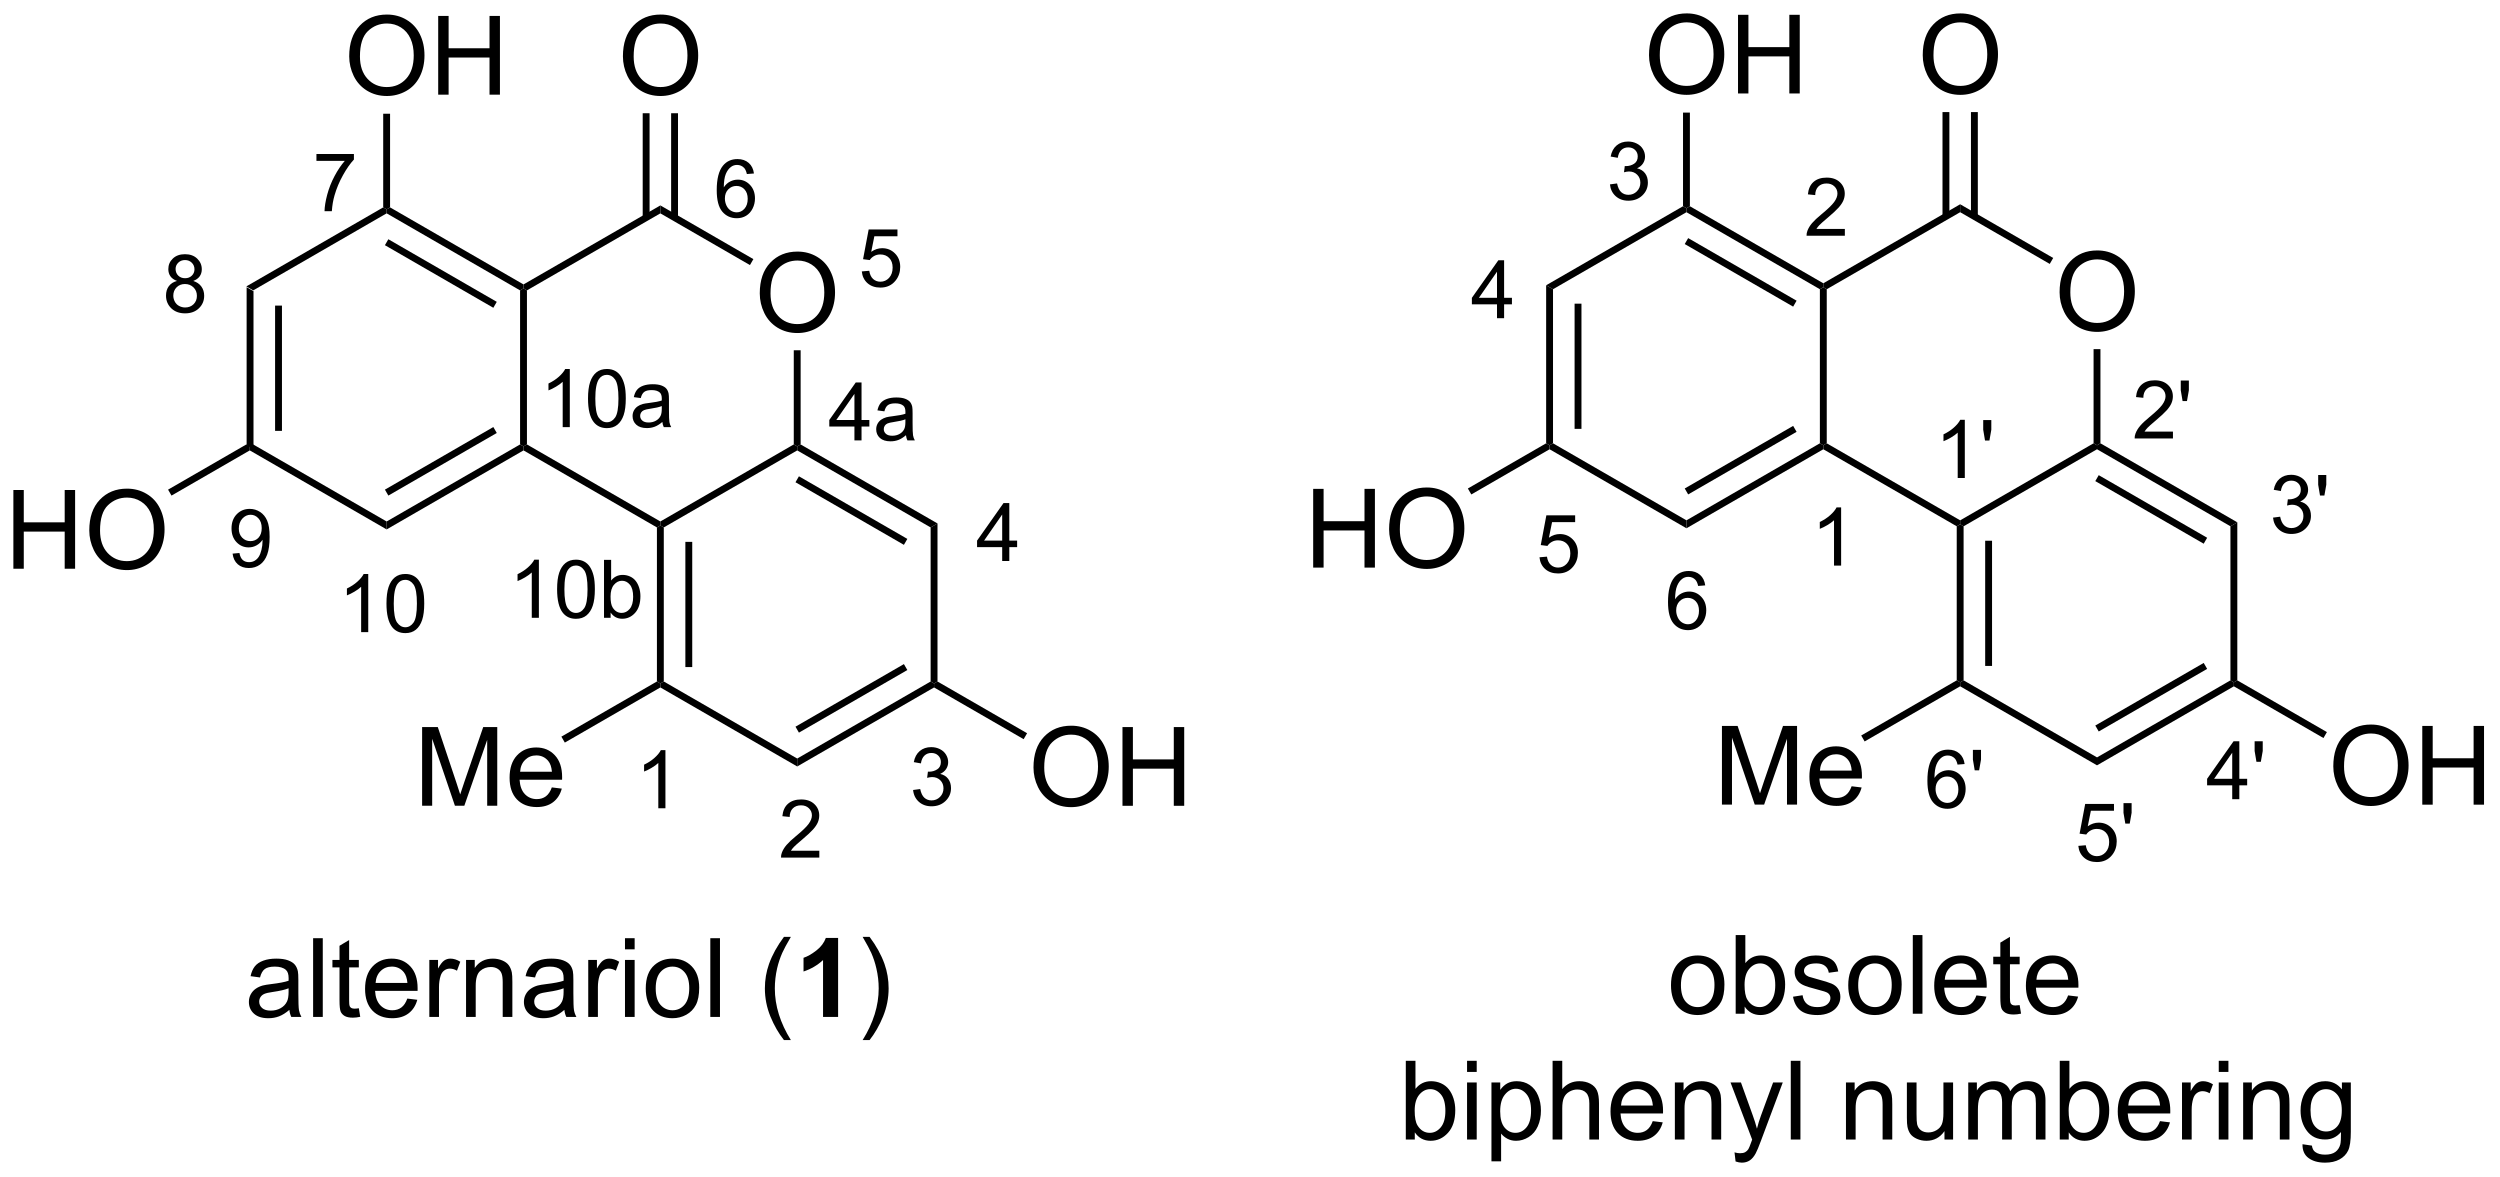 <?xml version="1.0" encoding="UTF-8"?>
<!DOCTYPE svg PUBLIC '-//W3C//DTD SVG 1.0//EN'
          'http://www.w3.org/TR/2001/REC-SVG-20010904/DTD/svg10.dtd'>
<svg stroke-dasharray="none" shape-rendering="auto" xmlns="http://www.w3.org/2000/svg" font-family="'Dialog'" text-rendering="auto" width="499" fill-opacity="1" color-interpolation="auto" color-rendering="auto" preserveAspectRatio="xMidYMid meet" font-size="12px" viewBox="0 0 499 235" fill="black" xmlns:xlink="http://www.w3.org/1999/xlink" stroke="black" image-rendering="auto" stroke-miterlimit="10" stroke-linecap="square" stroke-linejoin="miter" font-style="normal" stroke-width="1" height="235" stroke-dashoffset="0" font-weight="normal" stroke-opacity="1"
><!--Generated by the Batik Graphics2D SVG Generator--><defs id="genericDefs"
  /><g
  ><defs id="defs1"
    ><clipPath clipPathUnits="userSpaceOnUse" id="clipPath1"
      ><path d="M2.337 1.611 L189.261 1.611 L189.261 89.63 L2.337 89.63 L2.337 1.611 Z"
      /></clipPath
      ><clipPath clipPathUnits="userSpaceOnUse" id="clipPath2"
      ><path d="M32.678 130.921 L32.678 216.493 L214.405 216.493 L214.405 130.921 Z"
      /></clipPath
    ></defs
    ><g transform="scale(2.667,2.667) translate(-2.337,-1.611) matrix(1.029,0,0,1.029,-31.276,-133.054)"
    ><path d="M50.603 151.759 L51.103 152.048 L51.103 163.259 L50.853 163.403 L50.603 163.259 ZM52.673 153.098 L52.673 162.208 L53.173 162.208 L53.173 153.098 Z" stroke="none" clip-path="url(#clipPath2)"
    /></g
    ><g transform="matrix(2.743,0,0,2.743,-89.635,-359.108)"
    ><path d="M50.853 163.692 L50.853 163.403 L51.103 163.259 L60.812 168.865 L60.812 169.442 Z" stroke="none" clip-path="url(#clipPath2)"
    /></g
    ><g transform="matrix(2.743,0,0,2.743,-89.635,-359.108)"
    ><path d="M60.812 169.442 L60.812 168.865 L70.522 163.259 L70.772 163.403 L70.772 163.692 ZM60.937 166.98 L68.826 162.425 L68.576 161.992 L60.687 166.547 Z" stroke="none" clip-path="url(#clipPath2)"
    /></g
    ><g transform="matrix(2.743,0,0,2.743,-89.635,-359.108)"
    ><path d="M71.022 163.259 L70.772 163.403 L70.522 163.259 L70.522 152.048 L70.772 151.903 L71.022 152.048 Z" stroke="none" clip-path="url(#clipPath2)"
    /></g
    ><g transform="matrix(2.743,0,0,2.743,-89.635,-359.108)"
    ><path d="M70.772 151.615 L70.772 151.903 L70.522 152.048 L60.812 146.442 L60.812 146.153 L61.062 146.009 ZM68.826 152.882 L60.937 148.327 L60.687 148.76 L68.576 153.315 Z" stroke="none" clip-path="url(#clipPath2)"
    /></g
    ><g transform="matrix(2.743,0,0,2.743,-89.635,-359.108)"
    ><path d="M60.562 146.009 L60.812 146.153 L60.812 146.442 L51.103 152.048 L50.603 151.759 Z" stroke="none" clip-path="url(#clipPath2)"
    /></g
    ><g transform="matrix(2.743,0,0,2.743,-89.635,-359.108)"
    ><path d="M71.022 152.048 L70.772 151.903 L70.772 151.615 L80.73 145.865 L80.73 146.443 Z" stroke="none" clip-path="url(#clipPath2)"
    /></g
    ><g transform="matrix(2.743,0,0,2.743,-89.635,-359.108)"
    ><path d="M87.964 152.264 Q87.964 150.837 88.73 150.032 Q89.496 149.225 90.707 149.225 Q91.498 149.225 92.134 149.605 Q92.772 149.983 93.105 150.66 Q93.441 151.337 93.441 152.196 Q93.441 153.069 93.089 153.756 Q92.738 154.444 92.092 154.798 Q91.449 155.152 90.701 155.152 Q89.894 155.152 89.256 154.762 Q88.621 154.368 88.293 153.694 Q87.964 153.017 87.964 152.264 ZM88.746 152.275 Q88.746 153.311 89.3 153.907 Q89.858 154.501 90.699 154.501 Q91.553 154.501 92.105 153.9 Q92.66 153.298 92.66 152.194 Q92.66 151.493 92.423 150.973 Q92.186 150.452 91.73 150.165 Q91.277 149.876 90.709 149.876 Q89.904 149.876 89.324 150.431 Q88.746 150.983 88.746 152.275 Z" stroke="none" clip-path="url(#clipPath2)"
    /></g
    ><g transform="matrix(2.743,0,0,2.743,-89.635,-359.108)"
    ><path d="M80.73 146.443 L80.73 145.865 L87.499 149.774 L87.249 150.207 Z" stroke="none" clip-path="url(#clipPath2)"
    /></g
    ><g transform="matrix(2.743,0,0,2.743,-89.635,-359.108)"
    ><path d="M78.006 135.016 Q78.006 133.589 78.772 132.785 Q79.538 131.977 80.749 131.977 Q81.54 131.977 82.176 132.357 Q82.814 132.735 83.147 133.412 Q83.483 134.089 83.483 134.948 Q83.483 135.821 83.131 136.508 Q82.78 137.196 82.134 137.55 Q81.491 137.904 80.743 137.904 Q79.936 137.904 79.298 137.514 Q78.663 137.12 78.334 136.446 Q78.006 135.769 78.006 135.016 ZM78.788 135.027 Q78.788 136.063 79.342 136.66 Q79.9 137.253 80.741 137.253 Q81.595 137.253 82.147 136.652 Q82.702 136.05 82.702 134.946 Q82.702 134.245 82.465 133.725 Q82.228 133.204 81.772 132.917 Q81.319 132.628 80.751 132.628 Q79.946 132.628 79.366 133.183 Q78.788 133.735 78.788 135.027 Z" stroke="none" clip-path="url(#clipPath2)"
    /></g
    ><g transform="matrix(2.743,0,0,2.743,-89.635,-359.108)"
    ><path d="M82.014 146.751 L82.014 139.158 L81.514 139.158 L81.514 146.751 ZM79.945 146.751 L79.945 139.158 L79.445 139.158 L79.445 146.751 Z" stroke="none" clip-path="url(#clipPath2)"
    /></g
    ><g transform="matrix(2.743,0,0,2.743,-89.635,-359.108)"
    ><path d="M70.772 163.692 L70.772 163.403 L71.022 163.259 L80.73 168.864 L80.73 169.153 L80.48 169.297 Z" stroke="none" clip-path="url(#clipPath2)"
    /></g
    ><g transform="matrix(2.743,0,0,2.743,-89.635,-359.108)"
    ><path d="M80.48 169.297 L80.73 169.153 L80.98 169.297 L80.98 180.508 L80.73 180.653 L80.48 180.508 ZM82.55 170.348 L82.55 179.458 L83.05 179.458 L83.05 170.348 Z" stroke="none" clip-path="url(#clipPath2)"
    /></g
    ><g transform="matrix(2.743,0,0,2.743,-89.635,-359.108)"
    ><path d="M90.438 156.406 L90.938 156.406 L90.938 163.259 L90.688 163.403 L90.438 163.259 Z" stroke="none" clip-path="url(#clipPath2)"
    /></g
    ><g transform="matrix(2.743,0,0,2.743,-89.635,-359.108)"
    ><path d="M90.688 163.692 L90.688 163.403 L90.938 163.259 L100.897 169.009 L100.397 169.298 ZM90.563 166.01 L98.452 170.565 L98.702 170.132 L90.813 165.577 Z" stroke="none" clip-path="url(#clipPath2)"
    /></g
    ><g transform="matrix(2.743,0,0,2.743,-89.635,-359.108)"
    ><path d="M100.397 169.298 L100.897 169.009 L100.897 180.509 L100.647 180.653 L100.397 180.509 Z" stroke="none" clip-path="url(#clipPath2)"
    /></g
    ><g transform="matrix(2.743,0,0,2.743,-89.635,-359.108)"
    ><path d="M100.397 180.509 L100.647 180.653 L100.647 180.942 L90.688 186.692 L90.688 186.115 ZM98.452 179.242 L90.563 183.797 L90.813 184.23 L98.702 179.675 Z" stroke="none" clip-path="url(#clipPath2)"
    /></g
    ><g transform="matrix(2.743,0,0,2.743,-89.635,-359.108)"
    ><path d="M58.089 135.016 Q58.089 133.589 58.855 132.784 Q59.62 131.977 60.831 131.977 Q61.623 131.977 62.258 132.357 Q62.896 132.734 63.23 133.411 Q63.566 134.089 63.566 134.948 Q63.566 135.82 63.214 136.508 Q62.862 137.195 62.217 137.549 Q61.573 137.904 60.826 137.904 Q60.019 137.904 59.381 137.513 Q58.745 137.12 58.417 136.445 Q58.089 135.768 58.089 135.016 ZM58.87 135.026 Q58.87 136.062 59.425 136.659 Q59.982 137.253 60.823 137.253 Q61.678 137.253 62.23 136.651 Q62.784 136.049 62.784 134.945 Q62.784 134.245 62.547 133.724 Q62.31 133.203 61.855 132.917 Q61.401 132.628 60.834 132.628 Q60.029 132.628 59.448 133.182 Q58.87 133.734 58.87 135.026 ZM64.564 137.805 L64.564 132.078 L65.322 132.078 L65.322 134.43 L68.299 134.43 L68.299 132.078 L69.056 132.078 L69.056 137.805 L68.299 137.805 L68.299 135.104 L65.322 135.104 L65.322 137.805 L64.564 137.805 Z" stroke="none" clip-path="url(#clipPath2)"
    /></g
    ><g transform="matrix(2.743,0,0,2.743,-89.635,-359.108)"
    ><path d="M61.062 146.009 L60.812 146.153 L60.562 146.009 L60.562 139.195 L61.062 139.195 Z" stroke="none" clip-path="url(#clipPath2)"
    /></g
    ><g transform="matrix(2.743,0,0,2.743,-89.635,-359.108)"
    ><path d="M33.651 172.303 L33.651 166.576 L34.408 166.576 L34.408 168.928 L37.385 168.928 L37.385 166.576 L38.143 166.576 L38.143 172.303 L37.385 172.303 L37.385 169.602 L34.408 169.602 L34.408 172.303 L33.651 172.303 ZM39.175 169.513 Q39.175 168.087 39.941 167.282 Q40.707 166.475 41.918 166.475 Q42.709 166.475 43.345 166.855 Q43.983 167.232 44.316 167.909 Q44.652 168.587 44.652 169.446 Q44.652 170.318 44.3 171.006 Q43.949 171.693 43.303 172.047 Q42.66 172.402 41.912 172.402 Q41.105 172.402 40.467 172.011 Q39.832 171.618 39.504 170.943 Q39.175 170.266 39.175 169.513 ZM39.957 169.524 Q39.957 170.56 40.511 171.157 Q41.069 171.75 41.91 171.75 Q42.764 171.75 43.316 171.149 Q43.871 170.547 43.871 169.443 Q43.871 168.743 43.634 168.222 Q43.397 167.701 42.941 167.415 Q42.488 167.125 41.92 167.125 Q41.116 167.125 40.535 167.68 Q39.957 168.232 39.957 169.524 Z" stroke="none" clip-path="url(#clipPath2)"
    /></g
    ><g transform="matrix(2.743,0,0,2.743,-89.635,-359.108)"
    ><path d="M50.603 163.259 L50.853 163.403 L50.853 163.692 L45.157 166.981 L44.907 166.548 Z" stroke="none" clip-path="url(#clipPath2)"
    /></g
    ><g transform="matrix(2.743,0,0,2.743,-89.635,-359.108)"
    ><path d="M80.73 180.941 L80.73 180.653 L80.98 180.508 L90.688 186.115 L90.688 186.692 Z" stroke="none" clip-path="url(#clipPath2)"
    /></g
    ><g transform="matrix(2.743,0,0,2.743,-89.635,-359.108)"
    ><path d="M90.438 163.259 L90.688 163.403 L90.688 163.692 L80.98 169.297 L80.73 169.153 L80.73 168.864 Z" stroke="none" clip-path="url(#clipPath2)"
    /></g
    ><g transform="matrix(2.743,0,0,2.743,-89.635,-359.108)"
    ><path d="M107.882 186.763 Q107.882 185.337 108.647 184.532 Q109.413 183.725 110.624 183.725 Q111.416 183.725 112.051 184.105 Q112.689 184.482 113.022 185.159 Q113.358 185.837 113.358 186.696 Q113.358 187.568 113.007 188.256 Q112.655 188.943 112.009 189.297 Q111.366 189.652 110.619 189.652 Q109.811 189.652 109.174 189.261 Q108.538 188.868 108.21 188.193 Q107.882 187.516 107.882 186.763 ZM108.663 186.774 Q108.663 187.81 109.218 188.407 Q109.775 189 110.616 189 Q111.47 189 112.022 188.399 Q112.577 187.797 112.577 186.693 Q112.577 185.993 112.34 185.472 Q112.103 184.951 111.647 184.665 Q111.194 184.375 110.627 184.375 Q109.822 184.375 109.241 184.93 Q108.663 185.482 108.663 186.774 ZM114.357 189.553 L114.357 183.826 L115.115 183.826 L115.115 186.178 L118.091 186.178 L118.091 183.826 L118.849 183.826 L118.849 189.553 L118.091 189.553 L118.091 186.852 L115.115 186.852 L115.115 189.553 L114.357 189.553 Z" stroke="none" clip-path="url(#clipPath2)"
    /></g
    ><g transform="matrix(2.743,0,0,2.743,-89.635,-359.108)"
    ><path d="M100.647 180.942 L100.647 180.653 L100.897 180.509 L107.416 184.273 L107.166 184.706 Z" stroke="none" clip-path="url(#clipPath2)"
    /></g
    ><g transform="matrix(2.743,0,0,2.743,-89.635,-359.108)"
    ><path d="M63.394 189.551 L63.394 183.825 L64.535 183.825 L65.892 187.88 Q66.079 188.445 66.165 188.726 Q66.261 188.413 66.47 187.809 L67.84 183.825 L68.861 183.825 L68.861 189.551 L68.129 189.551 L68.129 184.757 L66.465 189.551 L65.782 189.551 L64.126 184.676 L64.126 189.551 L63.394 189.551 ZM72.832 188.215 L73.558 188.304 Q73.386 188.942 72.92 189.294 Q72.457 189.645 71.736 189.645 Q70.824 189.645 70.29 189.085 Q69.759 188.523 69.759 187.512 Q69.759 186.465 70.298 185.887 Q70.837 185.309 71.696 185.309 Q72.527 185.309 73.053 185.877 Q73.582 186.442 73.582 187.468 Q73.582 187.531 73.579 187.656 L70.486 187.656 Q70.525 188.34 70.871 188.705 Q71.22 189.067 71.738 189.067 Q72.126 189.067 72.4 188.864 Q72.673 188.661 72.832 188.215 ZM70.525 187.077 L72.84 187.077 Q72.793 186.554 72.574 186.294 Q72.238 185.887 71.704 185.887 Q71.22 185.887 70.889 186.213 Q70.558 186.536 70.525 187.077 Z" stroke="none" clip-path="url(#clipPath2)"
    /></g
    ><g transform="matrix(2.743,0,0,2.743,-89.635,-359.108)"
    ><path d="M80.48 180.508 L80.73 180.653 L80.73 180.941 L73.778 184.954 L73.528 184.521 Z" stroke="none" clip-path="url(#clipPath2)"
    /></g
    ><g transform="matrix(2.743,0,0,2.743,-89.635,-359.108)"
    ><path d="M81.099 189.735 L80.581 189.735 L80.581 186.437 Q80.394 186.615 80.091 186.793 Q79.788 186.971 79.546 187.061 L79.546 186.561 Q79.98 186.356 80.303 186.067 Q80.629 185.775 80.765 185.503 L81.099 185.503 L81.099 189.735 Z" stroke="none" clip-path="url(#clipPath2)"
    /></g
    ><g transform="matrix(2.743,0,0,2.743,-89.635,-359.108)"
    ><path d="M92.297 192.825 L92.297 193.324 L89.51 193.324 Q89.504 193.136 89.572 192.963 Q89.677 192.68 89.911 192.404 Q90.147 192.128 90.589 191.766 Q91.275 191.202 91.517 190.873 Q91.758 190.543 91.758 190.25 Q91.758 189.943 91.538 189.732 Q91.319 189.519 90.965 189.519 Q90.591 189.519 90.367 189.744 Q90.143 189.968 90.141 190.365 L89.608 190.311 Q89.664 189.715 90.02 189.404 Q90.376 189.092 90.976 189.092 Q91.584 189.092 91.936 189.429 Q92.291 189.765 92.291 190.261 Q92.291 190.514 92.188 190.759 Q92.084 191.003 91.843 191.273 Q91.603 191.543 91.045 192.015 Q90.58 192.406 90.447 192.546 Q90.315 192.685 90.229 192.825 L92.297 192.825 Z" stroke="none" clip-path="url(#clipPath2)"
    /></g
    ><g transform="matrix(2.743,0,0,2.743,-89.635,-359.108)"
    ><path d="M99.121 188.402 L99.638 188.333 Q99.728 188.774 99.941 188.967 Q100.156 189.161 100.464 189.161 Q100.828 189.161 101.079 188.908 Q101.332 188.655 101.332 188.281 Q101.332 187.925 101.099 187.695 Q100.867 187.463 100.506 187.463 Q100.361 187.463 100.142 187.52 L100.2 187.066 Q100.251 187.072 100.282 187.072 Q100.614 187.072 100.878 186.899 Q101.142 186.727 101.142 186.367 Q101.142 186.083 100.949 185.897 Q100.757 185.709 100.453 185.709 Q100.15 185.709 99.949 185.899 Q99.747 186.089 99.69 186.468 L99.172 186.376 Q99.268 185.855 99.604 185.569 Q99.941 185.284 100.441 185.284 Q100.786 185.284 101.076 185.431 Q101.367 185.579 101.52 185.836 Q101.673 186.091 101.673 186.378 Q101.673 186.652 101.526 186.876 Q101.38 187.101 101.093 187.233 Q101.466 187.319 101.673 187.591 Q101.88 187.862 101.88 188.27 Q101.88 188.822 101.478 189.207 Q101.076 189.59 100.46 189.59 Q99.906 189.59 99.538 189.261 Q99.172 188.929 99.121 188.402 Z" stroke="none" clip-path="url(#clipPath2)"
    /></g
    ><g transform="matrix(2.743,0,0,2.743,-89.635,-359.108)"
    ><path d="M105.604 171.741 L105.604 170.731 L103.776 170.731 L103.776 170.257 L105.7 167.526 L106.122 167.526 L106.122 170.257 L106.691 170.257 L106.691 170.731 L106.122 170.731 L106.122 171.741 L105.604 171.741 ZM105.604 170.257 L105.604 168.356 L104.286 170.257 L105.604 170.257 Z" stroke="none" clip-path="url(#clipPath2)"
    /></g
    ><g transform="matrix(2.743,0,0,2.743,-89.635,-359.108)"
    ><path d="M95.388 150.668 L95.931 150.622 Q95.992 151.019 96.21 151.218 Q96.431 151.417 96.741 151.417 Q97.115 151.417 97.374 151.136 Q97.632 150.854 97.632 150.388 Q97.632 149.946 97.383 149.691 Q97.136 149.434 96.734 149.434 Q96.483 149.434 96.281 149.549 Q96.08 149.662 95.965 149.842 L95.48 149.779 L95.888 147.615 L97.983 147.615 L97.983 148.109 L96.302 148.109 L96.074 149.242 Q96.454 148.978 96.872 148.978 Q97.424 148.978 97.803 149.361 Q98.183 149.742 98.183 150.342 Q98.183 150.915 97.849 151.331 Q97.443 151.845 96.741 151.845 Q96.166 151.845 95.802 151.523 Q95.44 151.199 95.388 150.668 Z" stroke="none" clip-path="url(#clipPath2)"
    /></g
    ><g transform="matrix(2.743,0,0,2.743,-89.635,-359.108)"
    ><path d="M87.54 143.542 L87.025 143.582 Q86.956 143.277 86.829 143.139 Q86.62 142.919 86.312 142.919 Q86.064 142.919 85.879 143.057 Q85.633 143.235 85.492 143.578 Q85.352 143.919 85.346 144.552 Q85.534 144.266 85.804 144.128 Q86.074 143.99 86.369 143.99 Q86.887 143.99 87.251 144.371 Q87.615 144.753 87.615 145.356 Q87.615 145.753 87.442 146.094 Q87.272 146.434 86.973 146.616 Q86.674 146.798 86.294 146.798 Q85.649 146.798 85.24 146.322 Q84.832 145.845 84.832 144.753 Q84.832 143.53 85.283 142.976 Q85.677 142.493 86.344 142.493 Q86.841 142.493 87.159 142.773 Q87.477 143.051 87.54 143.542 ZM85.426 145.358 Q85.426 145.627 85.539 145.872 Q85.654 146.115 85.858 146.244 Q86.063 146.37 86.287 146.37 Q86.615 146.37 86.85 146.106 Q87.086 145.841 87.086 145.387 Q87.086 144.95 86.852 144.699 Q86.62 144.448 86.266 144.448 Q85.915 144.448 85.67 144.699 Q85.426 144.95 85.426 145.358 Z" stroke="none" clip-path="url(#clipPath2)"
    /></g
    ><g transform="matrix(2.743,0,0,2.743,-89.635,-359.108)"
    ><path d="M55.704 142.624 L55.704 142.125 L58.431 142.125 L58.431 142.528 Q58.029 142.957 57.634 143.668 Q57.239 144.377 57.023 145.126 Q56.867 145.655 56.825 146.286 L56.293 146.286 Q56.302 145.788 56.488 145.084 Q56.676 144.379 57.025 143.725 Q57.373 143.072 57.768 142.624 L55.704 142.624 Z" stroke="none" clip-path="url(#clipPath2)"
    /></g
    ><g transform="matrix(2.743,0,0,2.743,-89.635,-359.108)"
    ><path d="M49.602 171.204 L50.1 171.158 Q50.164 171.509 50.342 171.668 Q50.52 171.825 50.798 171.825 Q51.038 171.825 51.216 171.716 Q51.396 171.607 51.511 171.425 Q51.626 171.243 51.703 170.932 Q51.781 170.622 51.781 170.3 Q51.781 170.265 51.779 170.196 Q51.624 170.443 51.354 170.597 Q51.085 170.75 50.773 170.75 Q50.25 170.75 49.888 170.37 Q49.525 169.991 49.525 169.37 Q49.525 168.73 49.903 168.339 Q50.281 167.948 50.85 167.948 Q51.262 167.948 51.601 168.17 Q51.942 168.391 52.118 168.801 Q52.297 169.209 52.297 169.985 Q52.297 170.794 52.12 171.273 Q51.946 171.75 51.599 172.001 Q51.252 172.252 50.786 172.252 Q50.292 172.252 49.978 171.978 Q49.665 171.702 49.602 171.204 ZM51.722 169.345 Q51.722 168.899 51.484 168.638 Q51.246 168.375 50.913 168.375 Q50.568 168.375 50.311 168.657 Q50.056 168.939 50.056 169.387 Q50.056 169.79 50.3 170.043 Q50.543 170.294 50.9 170.294 Q51.258 170.294 51.49 170.043 Q51.722 169.79 51.722 169.345 Z" stroke="none" clip-path="url(#clipPath2)"
    /></g
    ><g transform="matrix(2.743,0,0,2.743,-89.635,-359.108)"
    ><path d="M59.474 176.916 L58.957 176.916 L58.957 173.617 Q58.769 173.796 58.466 173.974 Q58.163 174.152 57.922 174.242 L57.922 173.742 Q58.355 173.537 58.679 173.248 Q59.005 172.956 59.141 172.684 L59.474 172.684 L59.474 176.916 ZM60.8 174.836 Q60.8 174.089 60.953 173.635 Q61.106 173.179 61.409 172.931 Q61.714 172.684 62.174 172.684 Q62.513 172.684 62.768 172.82 Q63.025 172.956 63.191 173.215 Q63.358 173.472 63.452 173.842 Q63.548 174.21 63.548 174.836 Q63.548 175.578 63.395 176.034 Q63.243 176.49 62.938 176.739 Q62.636 176.988 62.174 176.988 Q61.564 176.988 61.215 176.55 Q60.8 176.024 60.8 174.836 ZM61.33 174.836 Q61.33 175.875 61.574 176.218 Q61.817 176.561 62.174 176.561 Q62.53 176.561 62.772 176.216 Q63.015 175.871 63.015 174.836 Q63.015 173.796 62.772 173.454 Q62.53 173.111 62.168 173.111 Q61.812 173.111 61.599 173.414 Q61.33 173.799 61.33 174.836 Z" stroke="none" clip-path="url(#clipPath2)"
    /></g
    ><g transform="matrix(2.743,0,0,2.743,-89.635,-359.108)"
    ><path d="M94.852 162.963 L94.852 161.953 L93.023 161.953 L93.023 161.48 L94.948 158.749 L95.369 158.749 L95.369 161.48 L95.938 161.48 L95.938 161.953 L95.369 161.953 L95.369 162.963 L94.852 162.963 ZM94.852 161.48 L94.852 159.579 L93.533 161.48 L94.852 161.48 ZM98.603 162.586 Q98.316 162.831 98.049 162.933 Q97.785 163.032 97.48 163.032 Q96.976 163.032 96.706 162.787 Q96.436 162.54 96.436 162.158 Q96.436 161.934 96.537 161.748 Q96.641 161.562 96.806 161.451 Q96.97 161.338 97.177 161.281 Q97.331 161.24 97.637 161.204 Q98.264 161.129 98.561 161.026 Q98.563 160.918 98.563 160.89 Q98.563 160.573 98.417 160.445 Q98.218 160.269 97.827 160.269 Q97.463 160.269 97.288 160.397 Q97.114 160.525 97.032 160.849 L96.526 160.78 Q96.595 160.457 96.752 160.257 Q96.911 160.056 97.21 159.949 Q97.509 159.841 97.902 159.841 Q98.293 159.841 98.536 159.933 Q98.781 160.025 98.897 160.165 Q99.011 160.303 99.058 160.516 Q99.084 160.648 99.084 160.993 L99.084 161.683 Q99.084 162.406 99.117 162.597 Q99.149 162.787 99.247 162.963 L98.707 162.963 Q98.626 162.802 98.603 162.586 ZM98.561 161.43 Q98.279 161.545 97.716 161.626 Q97.396 161.672 97.264 161.729 Q97.131 161.787 97.058 161.898 Q96.988 162.009 96.988 162.143 Q96.988 162.35 97.145 162.488 Q97.302 162.626 97.603 162.626 Q97.902 162.626 98.134 162.496 Q98.368 162.365 98.477 162.137 Q98.561 161.963 98.561 161.62 L98.561 161.43 Z" stroke="none" clip-path="url(#clipPath2)"
    /></g
    ><g transform="matrix(2.743,0,0,2.743,-89.635,-359.108)"
    ><path d="M71.891 175.874 L71.373 175.874 L71.373 172.576 Q71.185 172.754 70.883 172.932 Q70.58 173.111 70.338 173.201 L70.338 172.7 Q70.772 172.495 71.095 172.206 Q71.421 171.915 71.557 171.643 L71.891 171.643 L71.891 175.874 ZM73.216 173.795 Q73.216 173.047 73.369 172.593 Q73.523 172.137 73.825 171.89 Q74.13 171.643 74.59 171.643 Q74.929 171.643 75.184 171.779 Q75.441 171.915 75.608 172.173 Q75.775 172.43 75.868 172.8 Q75.964 173.168 75.964 173.795 Q75.964 174.536 75.811 174.993 Q75.659 175.449 75.355 175.698 Q75.052 175.947 74.59 175.947 Q73.981 175.947 73.632 175.508 Q73.216 174.983 73.216 173.795 ZM73.747 173.795 Q73.747 174.833 73.99 175.177 Q74.234 175.519 74.59 175.519 Q74.947 175.519 75.188 175.175 Q75.431 174.83 75.431 173.795 Q75.431 172.754 75.188 172.413 Q74.947 172.07 74.584 172.07 Q74.228 172.07 74.015 172.373 Q73.747 172.758 73.747 173.795 ZM77.111 175.874 L76.63 175.874 L76.63 171.66 L77.148 171.66 L77.148 173.162 Q77.475 172.752 77.985 172.752 Q78.267 172.752 78.518 172.865 Q78.769 172.978 78.932 173.185 Q79.095 173.39 79.187 173.682 Q79.279 173.971 79.279 174.301 Q79.279 175.086 78.89 175.516 Q78.503 175.943 77.958 175.943 Q77.418 175.943 77.111 175.491 L77.111 175.874 ZM77.106 174.324 Q77.106 174.874 77.255 175.117 Q77.498 175.518 77.916 175.518 Q78.255 175.518 78.503 175.222 Q78.75 174.927 78.75 174.345 Q78.75 173.747 78.512 173.463 Q78.275 173.178 77.939 173.178 Q77.6 173.178 77.353 173.473 Q77.106 173.766 77.106 174.324 Z" stroke="none" clip-path="url(#clipPath2)"
    /></g
    ><g transform="matrix(2.743,0,0,2.743,-89.635,-359.108)"
    ><path d="M53.734 204.404 Q53.344 204.737 52.982 204.875 Q52.622 205.011 52.208 205.011 Q51.523 205.011 51.156 204.677 Q50.789 204.341 50.789 203.823 Q50.789 203.518 50.927 203.266 Q51.068 203.013 51.292 202.862 Q51.516 202.708 51.797 202.63 Q52.005 202.576 52.422 202.526 Q53.273 202.424 53.677 202.284 Q53.68 202.138 53.68 202.099 Q53.68 201.669 53.482 201.495 Q53.211 201.255 52.68 201.255 Q52.185 201.255 51.948 201.43 Q51.711 201.604 51.599 202.044 L50.911 201.951 Q51.005 201.511 51.219 201.24 Q51.435 200.966 51.841 200.82 Q52.247 200.674 52.781 200.674 Q53.312 200.674 53.643 200.799 Q53.977 200.924 54.133 201.115 Q54.289 201.302 54.352 201.591 Q54.388 201.771 54.388 202.24 L54.388 203.177 Q54.388 204.159 54.432 204.419 Q54.477 204.677 54.609 204.917 L53.875 204.917 Q53.766 204.698 53.734 204.404 ZM53.677 202.833 Q53.294 202.99 52.529 203.099 Q52.094 203.161 51.914 203.24 Q51.734 203.318 51.635 203.469 Q51.539 203.62 51.539 203.802 Q51.539 204.083 51.753 204.271 Q51.966 204.458 52.375 204.458 Q52.781 204.458 53.096 204.281 Q53.414 204.104 53.562 203.794 Q53.677 203.557 53.677 203.091 L53.677 202.833 ZM55.462 204.917 L55.462 199.19 L56.165 199.19 L56.165 204.917 L55.462 204.917 ZM58.789 204.286 L58.891 204.909 Q58.594 204.971 58.359 204.971 Q57.977 204.971 57.766 204.852 Q57.555 204.729 57.469 204.531 Q57.383 204.333 57.383 203.701 L57.383 201.315 L56.867 201.315 L56.867 200.768 L57.383 200.768 L57.383 199.74 L58.083 199.318 L58.083 200.768 L58.789 200.768 L58.789 201.315 L58.083 201.315 L58.083 203.74 Q58.083 204.042 58.12 204.128 Q58.156 204.214 58.24 204.266 Q58.325 204.315 58.482 204.315 Q58.599 204.315 58.789 204.286 ZM62.316 203.581 L63.043 203.669 Q62.871 204.307 62.405 204.659 Q61.941 205.011 61.22 205.011 Q60.309 205.011 59.775 204.451 Q59.243 203.888 59.243 202.878 Q59.243 201.831 59.783 201.253 Q60.322 200.674 61.181 200.674 Q62.012 200.674 62.538 201.242 Q63.066 201.807 63.066 202.833 Q63.066 202.896 63.064 203.021 L59.97 203.021 Q60.009 203.706 60.355 204.07 Q60.704 204.432 61.223 204.432 Q61.611 204.432 61.884 204.229 Q62.158 204.026 62.316 203.581 ZM60.009 202.443 L62.324 202.443 Q62.277 201.919 62.059 201.659 Q61.723 201.253 61.189 201.253 Q60.704 201.253 60.374 201.578 Q60.043 201.901 60.009 202.443 ZM63.919 204.917 L63.919 200.768 L64.552 200.768 L64.552 201.396 Q64.794 200.956 64.997 200.815 Q65.203 200.674 65.451 200.674 Q65.805 200.674 66.172 200.901 L65.93 201.552 Q65.672 201.401 65.414 201.401 Q65.185 201.401 65 201.539 Q64.818 201.677 64.74 201.924 Q64.622 202.299 64.622 202.745 L64.622 204.917 L63.919 204.917 ZM66.591 204.917 L66.591 200.768 L67.224 200.768 L67.224 201.357 Q67.68 200.674 68.544 200.674 Q68.919 200.674 69.232 200.81 Q69.547 200.943 69.703 201.161 Q69.859 201.38 69.922 201.682 Q69.961 201.878 69.961 202.365 L69.961 204.917 L69.258 204.917 L69.258 202.393 Q69.258 201.964 69.174 201.75 Q69.094 201.536 68.885 201.411 Q68.677 201.284 68.396 201.284 Q67.945 201.284 67.62 201.57 Q67.294 201.854 67.294 202.651 L67.294 204.917 L66.591 204.917 ZM73.746 204.404 Q73.356 204.737 72.993 204.875 Q72.634 205.011 72.22 205.011 Q71.535 205.011 71.168 204.677 Q70.801 204.341 70.801 203.823 Q70.801 203.518 70.939 203.266 Q71.079 203.013 71.303 202.862 Q71.527 202.708 71.809 202.63 Q72.017 202.576 72.434 202.526 Q73.285 202.424 73.689 202.284 Q73.691 202.138 73.691 202.099 Q73.691 201.669 73.493 201.495 Q73.223 201.255 72.691 201.255 Q72.197 201.255 71.96 201.43 Q71.723 201.604 71.611 202.044 L70.923 201.951 Q71.017 201.511 71.231 201.24 Q71.447 200.966 71.853 200.82 Q72.259 200.674 72.793 200.674 Q73.324 200.674 73.655 200.799 Q73.988 200.924 74.144 201.115 Q74.301 201.302 74.363 201.591 Q74.4 201.771 74.4 202.24 L74.4 203.177 Q74.4 204.159 74.444 204.419 Q74.488 204.677 74.621 204.917 L73.887 204.917 Q73.777 204.698 73.746 204.404 ZM73.689 202.833 Q73.306 202.99 72.54 203.099 Q72.106 203.161 71.926 203.24 Q71.746 203.318 71.647 203.469 Q71.551 203.62 71.551 203.802 Q71.551 204.083 71.764 204.271 Q71.978 204.458 72.387 204.458 Q72.793 204.458 73.108 204.281 Q73.426 204.104 73.574 203.794 Q73.689 203.557 73.689 203.091 L73.689 202.833 ZM75.482 204.917 L75.482 200.768 L76.115 200.768 L76.115 201.396 Q76.357 200.956 76.56 200.815 Q76.766 200.674 77.013 200.674 Q77.367 200.674 77.734 200.901 L77.492 201.552 Q77.234 201.401 76.977 201.401 Q76.747 201.401 76.562 201.539 Q76.38 201.677 76.302 201.924 Q76.185 202.299 76.185 202.745 L76.185 204.917 L75.482 204.917 ZM78.156 199.997 L78.156 199.19 L78.859 199.19 L78.859 199.997 L78.156 199.997 ZM78.156 204.917 L78.156 200.768 L78.859 200.768 L78.859 204.917 L78.156 204.917 ZM79.668 202.841 Q79.668 201.69 80.309 201.136 Q80.845 200.674 81.613 200.674 Q82.47 200.674 83.012 201.234 Q83.556 201.794 83.556 202.784 Q83.556 203.583 83.314 204.044 Q83.074 204.503 82.616 204.758 Q82.158 205.011 81.613 205.011 Q80.743 205.011 80.204 204.453 Q79.668 203.893 79.668 202.841 ZM80.392 202.841 Q80.392 203.638 80.738 204.036 Q81.087 204.432 81.613 204.432 Q82.137 204.432 82.483 204.034 Q82.832 203.636 82.832 202.818 Q82.832 202.049 82.483 201.654 Q82.134 201.255 81.613 201.255 Q81.087 201.255 80.738 201.651 Q80.392 202.044 80.392 202.841 ZM84.365 204.917 L84.365 199.19 L85.068 199.19 L85.068 204.917 L84.365 204.917 ZM89.724 206.602 Q89.141 205.867 88.737 204.883 Q88.336 203.896 88.336 202.841 Q88.336 201.911 88.638 201.06 Q88.99 200.073 89.724 199.091 L90.227 199.091 Q89.755 199.904 89.602 200.253 Q89.365 200.792 89.227 201.378 Q89.06 202.107 89.06 202.846 Q89.06 204.724 90.227 206.602 L89.724 206.602 Z" stroke="none" clip-path="url(#clipPath2)"
    /></g
    ><g transform="matrix(2.743,0,0,2.743,-89.635,-359.108)"
    ><path d="M93.664 204.917 L92.568 204.917 L92.568 200.779 Q91.966 201.341 91.148 201.612 L91.148 200.615 Q91.578 200.474 92.081 200.083 Q92.586 199.69 92.773 199.167 L93.664 199.167 L93.664 204.917 Z" stroke="none" clip-path="url(#clipPath2)"
    /></g
    ><g transform="matrix(2.743,0,0,2.743,-89.635,-359.108)"
    ><path d="M95.954 206.602 L95.449 206.602 Q96.618 204.724 96.618 202.846 Q96.618 202.112 96.449 201.388 Q96.317 200.802 96.079 200.263 Q95.926 199.911 95.449 199.091 L95.954 199.091 Q96.689 200.073 97.04 201.06 Q97.34 201.911 97.34 202.841 Q97.34 203.896 96.936 204.883 Q96.533 205.867 95.954 206.602 Z" stroke="none" clip-path="url(#clipPath2)"
    /></g
    ><g transform="matrix(2.743,0,0,2.743,-89.635,-359.108)"
    ><path d="M145.186 151.676 L145.686 151.964 L145.686 163.176 L145.436 163.32 L145.186 163.176 ZM147.256 153.015 L147.256 162.125 L147.756 162.125 L147.756 153.015 Z" stroke="none" clip-path="url(#clipPath2)"
    /></g
    ><g transform="matrix(2.743,0,0,2.743,-89.635,-359.108)"
    ><path d="M145.436 163.609 L145.436 163.32 L145.686 163.176 L155.396 168.781 L155.396 169.359 Z" stroke="none" clip-path="url(#clipPath2)"
    /></g
    ><g transform="matrix(2.743,0,0,2.743,-89.635,-359.108)"
    ><path d="M155.396 169.359 L155.396 168.781 L165.105 163.176 L165.355 163.32 L165.355 163.609 ZM155.521 166.896 L163.41 162.341 L163.16 161.908 L155.271 166.463 Z" stroke="none" clip-path="url(#clipPath2)"
    /></g
    ><g transform="matrix(2.743,0,0,2.743,-89.635,-359.108)"
    ><path d="M165.605 163.176 L165.355 163.32 L165.105 163.176 L165.105 151.964 L165.355 151.82 L165.605 151.964 Z" stroke="none" clip-path="url(#clipPath2)"
    /></g
    ><g transform="matrix(2.743,0,0,2.743,-89.635,-359.108)"
    ><path d="M165.355 151.531 L165.355 151.82 L165.105 151.964 L155.396 146.359 L155.396 146.07 L155.646 145.926 ZM163.41 152.799 L155.521 148.244 L155.271 148.677 L163.16 153.232 Z" stroke="none" clip-path="url(#clipPath2)"
    /></g
    ><g transform="matrix(2.743,0,0,2.743,-89.635,-359.108)"
    ><path d="M155.146 145.926 L155.396 146.07 L155.396 146.359 L145.686 151.964 L145.186 151.676 Z" stroke="none" clip-path="url(#clipPath2)"
    /></g
    ><g transform="matrix(2.743,0,0,2.743,-89.635,-359.108)"
    ><path d="M165.605 151.964 L165.355 151.82 L165.355 151.531 L175.313 145.782 L175.313 146.359 Z" stroke="none" clip-path="url(#clipPath2)"
    /></g
    ><g transform="matrix(2.743,0,0,2.743,-89.635,-359.108)"
    ><path d="M182.548 152.181 Q182.548 150.754 183.313 149.949 Q184.079 149.142 185.29 149.142 Q186.082 149.142 186.717 149.522 Q187.355 149.9 187.688 150.577 Q188.024 151.254 188.024 152.113 Q188.024 152.986 187.673 153.673 Q187.321 154.361 186.675 154.715 Q186.032 155.069 185.285 155.069 Q184.477 155.069 183.839 154.678 Q183.204 154.285 182.876 153.611 Q182.548 152.933 182.548 152.181 ZM183.329 152.191 Q183.329 153.228 183.884 153.824 Q184.441 154.418 185.282 154.418 Q186.136 154.418 186.688 153.816 Q187.243 153.215 187.243 152.111 Q187.243 151.41 187.006 150.889 Q186.769 150.368 186.313 150.082 Q185.86 149.793 185.293 149.793 Q184.488 149.793 183.907 150.347 Q183.329 150.9 183.329 152.191 Z" stroke="none" clip-path="url(#clipPath2)"
    /></g
    ><g transform="matrix(2.743,0,0,2.743,-89.635,-359.108)"
    ><path d="M172.59 134.933 Q172.59 133.506 173.355 132.701 Q174.121 131.894 175.332 131.894 Q176.124 131.894 176.759 132.274 Q177.397 132.652 177.73 133.329 Q178.066 134.006 178.066 134.865 Q178.066 135.738 177.715 136.425 Q177.363 137.113 176.717 137.467 Q176.074 137.821 175.327 137.821 Q174.519 137.821 173.881 137.43 Q173.246 137.037 172.918 136.363 Q172.59 135.685 172.59 134.933 ZM173.371 134.943 Q173.371 135.98 173.926 136.576 Q174.483 137.17 175.324 137.17 Q176.178 137.17 176.73 136.568 Q177.285 135.967 177.285 134.863 Q177.285 134.162 177.048 133.641 Q176.811 133.12 176.355 132.834 Q175.902 132.545 175.334 132.545 Q174.53 132.545 173.949 133.1 Q173.371 133.652 173.371 134.943 Z" stroke="none" clip-path="url(#clipPath2)"
    /></g
    ><g transform="matrix(2.743,0,0,2.743,-89.635,-359.108)"
    ><path d="M176.598 146.668 L176.598 139.074 L176.098 139.074 L176.098 146.668 ZM174.528 146.668 L174.528 139.074 L174.028 139.074 L174.028 146.668 Z" stroke="none" clip-path="url(#clipPath2)"
    /></g
    ><g transform="matrix(2.743,0,0,2.743,-89.635,-359.108)"
    ><path d="M165.355 163.609 L165.355 163.32 L165.605 163.176 L175.313 168.781 L175.313 169.069 L175.063 169.214 Z" stroke="none" clip-path="url(#clipPath2)"
    /></g
    ><g transform="matrix(2.743,0,0,2.743,-89.635,-359.108)"
    ><path d="M175.063 169.214 L175.313 169.069 L175.563 169.214 L175.563 180.425 L175.313 180.569 L175.063 180.425 ZM177.133 170.264 L177.133 179.374 L177.633 179.374 L177.633 170.264 Z" stroke="none" clip-path="url(#clipPath2)"
    /></g
    ><g transform="matrix(2.743,0,0,2.743,-89.635,-359.108)"
    ><path d="M185.021 156.322 L185.521 156.322 L185.521 163.176 L185.271 163.32 L185.021 163.176 Z" stroke="none" clip-path="url(#clipPath2)"
    /></g
    ><g transform="matrix(2.743,0,0,2.743,-89.635,-359.108)"
    ><path d="M185.271 163.609 L185.271 163.32 L185.521 163.176 L195.48 168.926 L194.98 169.214 ZM185.146 165.927 L193.035 170.482 L193.285 170.049 L185.396 165.494 Z" stroke="none" clip-path="url(#clipPath2)"
    /></g
    ><g transform="matrix(2.743,0,0,2.743,-89.635,-359.108)"
    ><path d="M194.98 169.214 L195.48 168.926 L195.48 180.426 L195.23 180.57 L194.98 180.426 Z" stroke="none" clip-path="url(#clipPath2)"
    /></g
    ><g transform="matrix(2.743,0,0,2.743,-89.635,-359.108)"
    ><path d="M194.98 180.426 L195.23 180.57 L195.23 180.859 L185.271 186.609 L185.271 186.031 ZM193.035 179.158 L185.146 183.713 L185.396 184.146 L193.285 179.591 Z" stroke="none" clip-path="url(#clipPath2)"
    /></g
    ><g transform="matrix(2.743,0,0,2.743,-89.635,-359.108)"
    ><path d="M152.672 134.932 Q152.672 133.505 153.438 132.701 Q154.204 131.893 155.415 131.893 Q156.206 131.893 156.842 132.273 Q157.48 132.651 157.813 133.328 Q158.149 134.005 158.149 134.864 Q158.149 135.737 157.797 136.424 Q157.446 137.112 156.8 137.466 Q156.157 137.82 155.409 137.82 Q154.602 137.82 153.964 137.43 Q153.329 137.036 153 136.362 Q152.672 135.685 152.672 134.932 ZM153.454 134.943 Q153.454 135.979 154.008 136.576 Q154.566 137.169 155.407 137.169 Q156.261 137.169 156.813 136.568 Q157.368 135.966 157.368 134.862 Q157.368 134.161 157.131 133.641 Q156.894 133.12 156.438 132.833 Q155.985 132.544 155.417 132.544 Q154.612 132.544 154.032 133.099 Q153.454 133.651 153.454 134.943 ZM159.148 137.721 L159.148 131.995 L159.905 131.995 L159.905 134.346 L162.882 134.346 L162.882 131.995 L163.64 131.995 L163.64 137.721 L162.882 137.721 L162.882 135.021 L159.905 135.021 L159.905 137.721 L159.148 137.721 Z" stroke="none" clip-path="url(#clipPath2)"
    /></g
    ><g transform="matrix(2.743,0,0,2.743,-89.635,-359.108)"
    ><path d="M155.646 145.926 L155.396 146.07 L155.146 145.926 L155.146 139.111 L155.646 139.111 Z" stroke="none" clip-path="url(#clipPath2)"
    /></g
    ><g transform="matrix(2.743,0,0,2.743,-89.635,-359.108)"
    ><path d="M128.234 172.219 L128.234 166.493 L128.992 166.493 L128.992 168.844 L131.968 168.844 L131.968 166.493 L132.726 166.493 L132.726 172.219 L131.968 172.219 L131.968 169.519 L128.992 169.519 L128.992 172.219 L128.234 172.219 ZM133.759 169.43 Q133.759 168.003 134.524 167.198 Q135.29 166.391 136.501 166.391 Q137.293 166.391 137.928 166.771 Q138.566 167.149 138.899 167.826 Q139.235 168.503 139.235 169.362 Q139.235 170.235 138.884 170.922 Q138.532 171.61 137.886 171.964 Q137.243 172.318 136.496 172.318 Q135.688 172.318 135.05 171.928 Q134.415 171.534 134.087 170.86 Q133.759 170.183 133.759 169.43 ZM134.54 169.441 Q134.54 170.477 135.095 171.073 Q135.652 171.667 136.493 171.667 Q137.347 171.667 137.899 171.066 Q138.454 170.464 138.454 169.36 Q138.454 168.659 138.217 168.138 Q137.98 167.618 137.524 167.331 Q137.071 167.042 136.504 167.042 Q135.699 167.042 135.118 167.597 Q134.54 168.149 134.54 169.441 Z" stroke="none" clip-path="url(#clipPath2)"
    /></g
    ><g transform="matrix(2.743,0,0,2.743,-89.635,-359.108)"
    ><path d="M145.186 163.176 L145.436 163.32 L145.436 163.609 L139.74 166.898 L139.49 166.464 Z" stroke="none" clip-path="url(#clipPath2)"
    /></g
    ><g transform="matrix(2.743,0,0,2.743,-89.635,-359.108)"
    ><path d="M175.313 180.858 L175.313 180.569 L175.563 180.425 L185.271 186.031 L185.271 186.609 Z" stroke="none" clip-path="url(#clipPath2)"
    /></g
    ><g transform="matrix(2.743,0,0,2.743,-89.635,-359.108)"
    ><path d="M185.021 163.176 L185.271 163.32 L185.271 163.609 L175.563 169.214 L175.313 169.069 L175.313 168.781 Z" stroke="none" clip-path="url(#clipPath2)"
    /></g
    ><g transform="matrix(2.743,0,0,2.743,-89.635,-359.108)"
    ><path d="M202.465 186.68 Q202.465 185.253 203.231 184.448 Q203.996 183.641 205.207 183.641 Q205.999 183.641 206.635 184.021 Q207.273 184.399 207.606 185.076 Q207.942 185.753 207.942 186.612 Q207.942 187.485 207.59 188.172 Q207.239 188.86 206.593 189.214 Q205.95 189.568 205.202 189.568 Q204.395 189.568 203.757 189.178 Q203.121 188.784 202.793 188.11 Q202.465 187.433 202.465 186.68 ZM203.246 186.691 Q203.246 187.727 203.801 188.323 Q204.358 188.917 205.2 188.917 Q206.054 188.917 206.606 188.316 Q207.161 187.714 207.161 186.61 Q207.161 185.909 206.924 185.388 Q206.687 184.868 206.231 184.581 Q205.778 184.292 205.21 184.292 Q204.405 184.292 203.825 184.847 Q203.246 185.399 203.246 186.691 ZM208.94 189.469 L208.94 183.743 L209.698 183.743 L209.698 186.094 L212.675 186.094 L212.675 183.743 L213.433 183.743 L213.433 189.469 L212.675 189.469 L212.675 186.769 L209.698 186.769 L209.698 189.469 L208.94 189.469 Z" stroke="none" clip-path="url(#clipPath2)"
    /></g
    ><g transform="matrix(2.743,0,0,2.743,-89.635,-359.108)"
    ><path d="M195.23 180.859 L195.23 180.57 L195.48 180.426 L202 184.19 L201.75 184.623 Z" stroke="none" clip-path="url(#clipPath2)"
    /></g
    ><g transform="matrix(2.743,0,0,2.743,-89.635,-359.108)"
    ><path d="M157.978 189.468 L157.978 183.741 L159.118 183.741 L160.475 187.796 Q160.662 188.361 160.749 188.643 Q160.845 188.33 161.053 187.726 L162.423 183.741 L163.444 183.741 L163.444 189.468 L162.712 189.468 L162.712 184.674 L161.048 189.468 L160.366 189.468 L158.709 184.593 L158.709 189.468 L157.978 189.468 ZM167.415 188.132 L168.142 188.221 Q167.97 188.859 167.504 189.21 Q167.04 189.562 166.319 189.562 Q165.407 189.562 164.874 189.002 Q164.342 188.439 164.342 187.429 Q164.342 186.382 164.881 185.804 Q165.42 185.226 166.28 185.226 Q167.111 185.226 167.637 185.793 Q168.165 186.359 168.165 187.385 Q168.165 187.447 168.162 187.572 L165.069 187.572 Q165.108 188.257 165.454 188.622 Q165.803 188.984 166.321 188.984 Q166.709 188.984 166.983 188.78 Q167.256 188.577 167.415 188.132 ZM165.108 186.994 L167.423 186.994 Q167.376 186.471 167.157 186.21 Q166.821 185.804 166.287 185.804 Q165.803 185.804 165.472 186.13 Q165.142 186.452 165.108 186.994 Z" stroke="none" clip-path="url(#clipPath2)"
    /></g
    ><g transform="matrix(2.743,0,0,2.743,-89.635,-359.108)"
    ><path d="M175.063 180.425 L175.313 180.569 L175.313 180.858 L168.362 184.871 L168.112 184.438 Z" stroke="none" clip-path="url(#clipPath2)"
    /></g
    ><g transform="matrix(2.743,0,0,2.743,-89.635,-359.108)"
    ><path d="M154.271 202.61 Q154.271 201.459 154.911 200.905 Q155.448 200.444 156.216 200.444 Q157.073 200.444 157.615 201.004 Q158.159 201.564 158.159 202.553 Q158.159 203.353 157.917 203.814 Q157.677 204.272 157.219 204.527 Q156.76 204.78 156.216 204.78 Q155.346 204.78 154.807 204.222 Q154.271 203.662 154.271 202.61 ZM154.995 202.61 Q154.995 203.407 155.341 203.806 Q155.69 204.202 156.216 204.202 Q156.74 204.202 157.086 203.803 Q157.435 203.405 157.435 202.587 Q157.435 201.819 157.086 201.423 Q156.737 201.024 156.216 201.024 Q155.69 201.024 155.341 201.42 Q154.995 201.814 154.995 202.61 ZM159.631 204.686 L158.978 204.686 L158.978 198.959 L159.681 198.959 L159.681 201.001 Q160.126 200.444 160.819 200.444 Q161.202 200.444 161.543 200.597 Q161.884 200.751 162.106 201.032 Q162.327 201.311 162.452 201.707 Q162.577 202.1 162.577 202.548 Q162.577 203.616 162.048 204.199 Q161.522 204.78 160.782 204.78 Q160.048 204.78 159.631 204.165 L159.631 204.686 ZM159.624 202.579 Q159.624 203.327 159.827 203.657 Q160.157 204.202 160.725 204.202 Q161.186 204.202 161.522 203.8 Q161.858 203.399 161.858 202.608 Q161.858 201.795 161.535 201.41 Q161.212 201.022 160.756 201.022 Q160.296 201.022 159.96 201.423 Q159.624 201.821 159.624 202.579 ZM163.151 203.446 L163.846 203.337 Q163.904 203.756 164.172 203.98 Q164.44 204.202 164.919 204.202 Q165.404 204.202 165.638 204.004 Q165.872 203.806 165.872 203.54 Q165.872 203.303 165.667 203.165 Q165.521 203.071 164.948 202.928 Q164.174 202.733 163.875 202.589 Q163.576 202.446 163.422 202.196 Q163.268 201.944 163.268 201.639 Q163.268 201.36 163.393 201.126 Q163.521 200.889 163.74 200.733 Q163.904 200.61 164.188 200.527 Q164.471 200.444 164.794 200.444 Q165.284 200.444 165.651 200.584 Q166.021 200.725 166.195 200.964 Q166.372 201.204 166.44 201.608 L165.753 201.702 Q165.706 201.381 165.479 201.202 Q165.255 201.022 164.846 201.022 Q164.362 201.022 164.154 201.183 Q163.948 201.342 163.948 201.556 Q163.948 201.694 164.034 201.803 Q164.12 201.915 164.302 201.991 Q164.409 202.03 164.924 202.17 Q165.669 202.368 165.964 202.496 Q166.26 202.623 166.427 202.866 Q166.596 203.108 166.596 203.467 Q166.596 203.819 166.391 204.129 Q166.185 204.439 165.797 204.61 Q165.411 204.78 164.924 204.78 Q164.115 204.78 163.69 204.444 Q163.268 204.108 163.151 203.446 ZM167.169 202.61 Q167.169 201.459 167.81 200.905 Q168.346 200.444 169.115 200.444 Q169.971 200.444 170.513 201.004 Q171.057 201.564 171.057 202.553 Q171.057 203.353 170.815 203.814 Q170.576 204.272 170.117 204.527 Q169.659 204.78 169.115 204.78 Q168.245 204.78 167.706 204.222 Q167.169 203.662 167.169 202.61 ZM167.893 202.61 Q167.893 203.407 168.24 203.806 Q168.589 204.202 169.115 204.202 Q169.638 204.202 169.984 203.803 Q170.333 203.405 170.333 202.587 Q170.333 201.819 169.984 201.423 Q169.635 201.024 169.115 201.024 Q168.589 201.024 168.24 201.42 Q167.893 201.814 167.893 202.61 ZM171.866 204.686 L171.866 198.959 L172.569 198.959 L172.569 204.686 L171.866 204.686 ZM176.497 203.35 L177.224 203.439 Q177.052 204.077 176.586 204.428 Q176.122 204.78 175.401 204.78 Q174.49 204.78 173.956 204.22 Q173.424 203.657 173.424 202.647 Q173.424 201.6 173.964 201.022 Q174.503 200.444 175.362 200.444 Q176.193 200.444 176.719 201.011 Q177.247 201.577 177.247 202.603 Q177.247 202.665 177.245 202.79 L174.151 202.79 Q174.19 203.475 174.536 203.839 Q174.885 204.202 175.404 204.202 Q175.792 204.202 176.065 203.998 Q176.339 203.795 176.497 203.35 ZM174.19 202.212 L176.505 202.212 Q176.458 201.689 176.24 201.428 Q175.904 201.022 175.37 201.022 Q174.885 201.022 174.555 201.347 Q174.224 201.67 174.19 202.212 ZM179.642 204.056 L179.744 204.678 Q179.447 204.741 179.212 204.741 Q178.829 204.741 178.619 204.621 Q178.407 204.498 178.322 204.3 Q178.236 204.103 178.236 203.47 L178.236 201.084 L177.72 201.084 L177.72 200.537 L178.236 200.537 L178.236 199.509 L178.936 199.087 L178.936 200.537 L179.642 200.537 L179.642 201.084 L178.936 201.084 L178.936 203.509 Q178.936 203.811 178.973 203.897 Q179.009 203.983 179.092 204.035 Q179.178 204.084 179.335 204.084 Q179.452 204.084 179.642 204.056 ZM183.169 203.35 L183.896 203.439 Q183.724 204.077 183.258 204.428 Q182.794 204.78 182.073 204.78 Q181.161 204.78 180.628 204.22 Q180.096 203.657 180.096 202.647 Q180.096 201.6 180.635 201.022 Q181.174 200.444 182.034 200.444 Q182.865 200.444 183.391 201.011 Q183.919 201.577 183.919 202.603 Q183.919 202.665 183.917 202.79 L180.823 202.79 Q180.862 203.475 181.208 203.839 Q181.557 204.202 182.076 204.202 Q182.464 204.202 182.737 203.998 Q183.01 203.795 183.169 203.35 ZM180.862 202.212 L183.177 202.212 Q183.13 201.689 182.911 201.428 Q182.576 201.022 182.042 201.022 Q181.557 201.022 181.227 201.347 Q180.896 201.67 180.862 202.212 Z" stroke="none" clip-path="url(#clipPath2)"
    /></g
    ><g transform="matrix(2.743,0,0,2.743,-89.635,-359.108)"
    ><path d="M135.628 213.836 L134.974 213.836 L134.974 208.109 L135.677 208.109 L135.677 210.151 Q136.122 209.594 136.815 209.594 Q137.198 209.594 137.539 209.747 Q137.88 209.901 138.101 210.182 Q138.323 210.461 138.448 210.857 Q138.573 211.25 138.573 211.698 Q138.573 212.766 138.044 213.349 Q137.518 213.93 136.779 213.93 Q136.044 213.93 135.628 213.315 L135.628 213.836 ZM135.62 211.729 Q135.62 212.476 135.823 212.807 Q136.154 213.351 136.721 213.351 Q137.182 213.351 137.518 212.951 Q137.854 212.549 137.854 211.758 Q137.854 210.945 137.531 210.56 Q137.208 210.172 136.753 210.172 Q136.292 210.172 135.956 210.573 Q135.62 210.971 135.62 211.729 ZM139.431 208.917 L139.431 208.109 L140.134 208.109 L140.134 208.917 L139.431 208.917 ZM139.431 213.836 L139.431 209.688 L140.134 209.688 L140.134 213.836 L139.431 213.836 ZM141.206 215.427 L141.206 209.688 L141.846 209.688 L141.846 210.226 Q142.073 209.909 142.357 209.753 Q142.643 209.594 143.049 209.594 Q143.581 209.594 143.987 209.867 Q144.393 210.141 144.599 210.638 Q144.807 211.135 144.807 211.729 Q144.807 212.367 144.578 212.878 Q144.349 213.385 143.914 213.659 Q143.479 213.93 142.997 213.93 Q142.646 213.93 142.367 213.781 Q142.089 213.633 141.909 213.406 L141.909 215.427 L141.206 215.427 ZM141.841 211.784 Q141.841 212.586 142.164 212.969 Q142.49 213.351 142.951 213.351 Q143.419 213.351 143.753 212.956 Q144.089 212.557 144.089 211.726 Q144.089 210.932 143.76 210.539 Q143.435 210.143 142.982 210.143 Q142.534 210.143 142.188 210.565 Q141.841 210.984 141.841 211.784 ZM145.655 213.836 L145.655 208.109 L146.358 208.109 L146.358 210.164 Q146.85 209.594 147.6 209.594 Q148.061 209.594 148.4 209.776 Q148.741 209.956 148.887 210.276 Q149.032 210.596 149.032 211.206 L149.032 213.836 L148.329 213.836 L148.329 211.206 Q148.329 210.68 148.1 210.44 Q147.874 210.198 147.454 210.198 Q147.142 210.198 146.866 210.362 Q146.592 210.523 146.475 210.802 Q146.358 211.078 146.358 211.565 L146.358 213.836 L145.655 213.836 ZM152.943 212.5 L153.669 212.589 Q153.497 213.226 153.031 213.578 Q152.568 213.93 151.846 213.93 Q150.935 213.93 150.401 213.37 Q149.87 212.807 149.87 211.797 Q149.87 210.75 150.409 210.172 Q150.948 209.594 151.807 209.594 Q152.638 209.594 153.164 210.161 Q153.693 210.726 153.693 211.753 Q153.693 211.815 153.69 211.94 L150.596 211.94 Q150.635 212.625 150.982 212.989 Q151.331 213.351 151.849 213.351 Q152.237 213.351 152.51 213.148 Q152.784 212.945 152.943 212.5 ZM150.635 211.362 L152.951 211.362 Q152.904 210.839 152.685 210.578 Q152.349 210.172 151.815 210.172 Q151.331 210.172 151 210.497 Q150.669 210.82 150.635 211.362 ZM154.553 213.836 L154.553 209.688 L155.186 209.688 L155.186 210.276 Q155.642 209.594 156.506 209.594 Q156.881 209.594 157.194 209.729 Q157.509 209.862 157.665 210.081 Q157.822 210.299 157.884 210.601 Q157.923 210.797 157.923 211.284 L157.923 213.836 L157.22 213.836 L157.22 211.312 Q157.22 210.883 157.137 210.669 Q157.056 210.456 156.848 210.331 Q156.639 210.203 156.358 210.203 Q155.907 210.203 155.582 210.489 Q155.256 210.773 155.256 211.57 L155.256 213.836 L154.553 213.836 ZM158.971 215.435 L158.893 214.773 Q159.122 214.836 159.294 214.836 Q159.529 214.836 159.669 214.758 Q159.81 214.68 159.901 214.539 Q159.966 214.435 160.115 214.016 Q160.135 213.958 160.177 213.844 L158.604 209.688 L159.362 209.688 L160.224 212.089 Q160.393 212.547 160.526 213.049 Q160.646 212.565 160.815 212.104 L161.701 209.688 L162.404 209.688 L160.826 213.906 Q160.573 214.591 160.432 214.849 Q160.245 215.195 160.003 215.357 Q159.76 215.521 159.424 215.521 Q159.221 215.521 158.971 215.435 ZM162.987 213.836 L162.987 208.109 L163.69 208.109 L163.69 213.836 L162.987 213.836 ZM167.003 213.836 L167.003 209.688 L167.635 209.688 L167.635 210.276 Q168.091 209.594 168.956 209.594 Q169.331 209.594 169.643 209.729 Q169.958 209.862 170.115 210.081 Q170.271 210.299 170.333 210.601 Q170.372 210.797 170.372 211.284 L170.372 213.836 L169.669 213.836 L169.669 211.312 Q169.669 210.883 169.586 210.669 Q169.505 210.456 169.297 210.331 Q169.089 210.203 168.807 210.203 Q168.357 210.203 168.031 210.489 Q167.706 210.773 167.706 211.57 L167.706 213.836 L167.003 213.836 ZM174.171 213.836 L174.171 213.226 Q173.686 213.93 172.853 213.93 Q172.486 213.93 172.168 213.789 Q171.85 213.648 171.694 213.435 Q171.54 213.221 171.478 212.914 Q171.436 212.706 171.436 212.258 L171.436 209.688 L172.139 209.688 L172.139 211.987 Q172.139 212.539 172.181 212.729 Q172.249 213.008 172.462 213.167 Q172.678 213.323 172.994 213.323 Q173.311 213.323 173.587 213.161 Q173.866 213 173.981 212.721 Q174.095 212.44 174.095 211.909 L174.095 209.688 L174.798 209.688 L174.798 213.836 L174.171 213.836 ZM175.901 213.836 L175.901 209.688 L176.529 209.688 L176.529 210.268 Q176.724 209.964 177.047 209.779 Q177.372 209.594 177.786 209.594 Q178.247 209.594 178.542 209.786 Q178.839 209.976 178.958 210.32 Q179.451 209.594 180.24 209.594 Q180.857 209.594 181.188 209.935 Q181.521 210.276 181.521 210.987 L181.521 213.836 L180.823 213.836 L180.823 211.221 Q180.823 210.799 180.753 210.614 Q180.685 210.43 180.505 210.318 Q180.326 210.203 180.083 210.203 Q179.646 210.203 179.357 210.495 Q179.068 210.784 179.068 211.424 L179.068 213.836 L178.365 213.836 L178.365 211.141 Q178.365 210.672 178.193 210.438 Q178.021 210.203 177.63 210.203 Q177.333 210.203 177.081 210.359 Q176.831 210.516 176.716 210.818 Q176.604 211.117 176.604 211.682 L176.604 213.836 L175.901 213.836 ZM183.214 213.836 L182.56 213.836 L182.56 208.109 L183.263 208.109 L183.263 210.151 Q183.708 209.594 184.401 209.594 Q184.784 209.594 185.125 209.747 Q185.466 209.901 185.688 210.182 Q185.909 210.461 186.034 210.857 Q186.159 211.25 186.159 211.698 Q186.159 212.766 185.63 213.349 Q185.104 213.93 184.365 213.93 Q183.63 213.93 183.214 213.315 L183.214 213.836 ZM183.206 211.729 Q183.206 212.476 183.409 212.807 Q183.74 213.351 184.307 213.351 Q184.768 213.351 185.104 212.951 Q185.44 212.549 185.44 211.758 Q185.44 210.945 185.117 210.56 Q184.794 210.172 184.339 210.172 Q183.878 210.172 183.542 210.573 Q183.206 210.971 183.206 211.729 ZM189.853 212.5 L190.579 212.589 Q190.407 213.226 189.941 213.578 Q189.478 213.93 188.756 213.93 Q187.845 213.93 187.311 213.37 Q186.78 212.807 186.78 211.797 Q186.78 210.75 187.319 210.172 Q187.858 209.594 188.717 209.594 Q189.548 209.594 190.074 210.161 Q190.603 210.726 190.603 211.753 Q190.603 211.815 190.6 211.94 L187.506 211.94 Q187.546 212.625 187.892 212.989 Q188.241 213.351 188.759 213.351 Q189.147 213.351 189.421 213.148 Q189.694 212.945 189.853 212.5 ZM187.546 211.362 L189.861 211.362 Q189.814 210.839 189.595 210.578 Q189.259 210.172 188.725 210.172 Q188.241 210.172 187.91 210.497 Q187.579 210.82 187.546 211.362 ZM191.456 213.836 L191.456 209.688 L192.089 209.688 L192.089 210.315 Q192.331 209.875 192.534 209.734 Q192.74 209.594 192.987 209.594 Q193.341 209.594 193.708 209.82 L193.466 210.471 Q193.208 210.32 192.951 210.32 Q192.721 210.32 192.536 210.458 Q192.354 210.596 192.276 210.844 Q192.159 211.219 192.159 211.664 L192.159 213.836 L191.456 213.836 ZM194.13 208.917 L194.13 208.109 L194.833 208.109 L194.833 208.917 L194.13 208.917 ZM194.13 213.836 L194.13 209.688 L194.833 209.688 L194.833 213.836 L194.13 213.836 ZM195.905 213.836 L195.905 209.688 L196.538 209.688 L196.538 210.276 Q196.994 209.594 197.858 209.594 Q198.233 209.594 198.546 209.729 Q198.861 209.862 199.017 210.081 Q199.173 210.299 199.236 210.601 Q199.275 210.797 199.275 211.284 L199.275 213.836 L198.572 213.836 L198.572 211.312 Q198.572 210.883 198.488 210.669 Q198.407 210.456 198.199 210.331 Q197.991 210.203 197.71 210.203 Q197.259 210.203 196.934 210.489 Q196.608 210.773 196.608 211.57 L196.608 213.836 L195.905 213.836 ZM200.224 214.18 L200.909 214.281 Q200.951 214.599 201.146 214.742 Q201.409 214.938 201.862 214.938 Q202.349 214.938 202.615 214.742 Q202.88 214.547 202.974 214.195 Q203.029 213.982 203.026 213.292 Q202.565 213.836 201.878 213.836 Q201.021 213.836 200.552 213.219 Q200.083 212.601 200.083 211.737 Q200.083 211.143 200.297 210.643 Q200.513 210.141 200.922 209.867 Q201.331 209.594 201.88 209.594 Q202.615 209.594 203.091 210.188 L203.091 209.688 L203.74 209.688 L203.74 213.273 Q203.74 214.242 203.542 214.646 Q203.346 215.052 202.917 215.286 Q202.49 215.521 201.865 215.521 Q201.122 215.521 200.664 215.185 Q200.208 214.851 200.224 214.18 ZM200.807 211.688 Q200.807 212.503 201.13 212.878 Q201.456 213.253 201.943 213.253 Q202.427 213.253 202.755 212.88 Q203.083 212.508 203.083 211.711 Q203.083 210.948 202.745 210.562 Q202.409 210.174 201.932 210.174 Q201.464 210.174 201.135 210.557 Q200.807 210.938 200.807 211.688 Z" stroke="none" clip-path="url(#clipPath2)"
    /></g
    ><g transform="matrix(2.743,0,0,2.743,-89.635,-359.108)"
    ><path d="M190.797 162.325 L190.797 162.824 L188.01 162.824 Q188.005 162.636 188.072 162.463 Q188.177 162.18 188.411 161.904 Q188.647 161.628 189.089 161.266 Q189.775 160.702 190.017 160.373 Q190.258 160.043 190.258 159.75 Q190.258 159.443 190.038 159.232 Q189.819 159.019 189.465 159.019 Q189.091 159.019 188.867 159.244 Q188.643 159.468 188.641 159.865 L188.108 159.811 Q188.164 159.215 188.52 158.904 Q188.876 158.592 189.476 158.592 Q190.084 158.592 190.436 158.929 Q190.791 159.265 190.791 159.761 Q190.791 160.014 190.688 160.259 Q190.584 160.503 190.343 160.773 Q190.103 161.043 189.545 161.515 Q189.08 161.906 188.947 162.046 Q188.815 162.185 188.729 162.325 L190.797 162.325 ZM191.497 160.1 L191.365 159.313 L191.365 158.609 L191.955 158.609 L191.955 159.313 L191.817 160.1 L191.497 160.1 Z" stroke="none" clip-path="url(#clipPath2)"
    /></g
    ><g transform="matrix(2.743,0,0,2.743,-89.635,-359.108)"
    ><path d="M175.651 165.699 L175.134 165.699 L175.134 162.4 Q174.946 162.579 174.643 162.757 Q174.34 162.935 174.099 163.025 L174.099 162.525 Q174.532 162.32 174.856 162.03 Q175.182 161.739 175.318 161.467 L175.651 161.467 L175.651 165.699 ZM177.122 162.975 L176.99 162.188 L176.99 161.484 L177.58 161.484 L177.58 162.188 L177.442 162.975 L177.122 162.975 Z" stroke="none" clip-path="url(#clipPath2)"
    /></g
    ><g transform="matrix(2.743,0,0,2.743,-89.635,-359.108)"
    ><path d="M198.079 168.585 L198.597 168.516 Q198.687 168.957 198.899 169.151 Q199.114 169.344 199.423 169.344 Q199.787 169.344 200.038 169.091 Q200.291 168.838 200.291 168.464 Q200.291 168.108 200.057 167.878 Q199.825 167.646 199.465 167.646 Q199.319 167.646 199.101 167.704 L199.158 167.249 Q199.21 167.255 199.241 167.255 Q199.572 167.255 199.837 167.083 Q200.101 166.91 200.101 166.55 Q200.101 166.266 199.908 166.08 Q199.716 165.893 199.411 165.893 Q199.108 165.893 198.907 166.082 Q198.706 166.272 198.648 166.651 L198.131 166.56 Q198.227 166.038 198.562 165.753 Q198.899 165.467 199.4 165.467 Q199.745 165.467 200.034 165.615 Q200.325 165.762 200.479 166.019 Q200.632 166.274 200.632 166.561 Q200.632 166.835 200.484 167.06 Q200.339 167.284 200.051 167.416 Q200.425 167.502 200.632 167.774 Q200.839 168.045 200.839 168.453 Q200.839 169.005 200.436 169.39 Q200.034 169.773 199.419 169.773 Q198.865 169.773 198.497 169.444 Q198.131 169.112 198.079 168.585 ZM201.497 166.975 L201.365 166.188 L201.365 165.484 L201.955 165.484 L201.955 166.188 L201.817 166.975 L201.497 166.975 Z" stroke="none" clip-path="url(#clipPath2)"
    /></g
    ><g transform="matrix(2.743,0,0,2.743,-89.635,-359.108)"
    ><path d="M195.11 189.074 L195.11 188.064 L193.282 188.064 L193.282 187.59 L195.206 184.859 L195.627 184.859 L195.627 187.59 L196.197 187.59 L196.197 188.064 L195.627 188.064 L195.627 189.074 L195.11 189.074 ZM195.11 187.59 L195.11 185.689 L193.792 187.59 L195.11 187.59 ZM196.872 186.35 L196.74 185.563 L196.74 184.859 L197.33 184.859 L197.33 185.563 L197.192 186.35 L196.872 186.35 Z" stroke="none" clip-path="url(#clipPath2)"
    /></g
    ><g transform="matrix(2.743,0,0,2.743,-89.635,-359.108)"
    ><path d="M183.911 192.47 L184.453 192.424 Q184.514 192.821 184.733 193.02 Q184.953 193.219 185.264 193.219 Q185.637 193.219 185.896 192.937 Q186.155 192.656 186.155 192.19 Q186.155 191.747 185.906 191.492 Q185.659 191.236 185.256 191.236 Q185.005 191.236 184.804 191.351 Q184.602 191.464 184.488 191.644 L184.003 191.581 L184.411 189.417 L186.506 189.417 L186.506 189.911 L184.825 189.911 L184.597 191.044 Q184.976 190.779 185.394 190.779 Q185.946 190.779 186.325 191.163 Q186.705 191.544 186.705 192.144 Q186.705 192.717 186.371 193.133 Q185.965 193.647 185.264 193.647 Q184.689 193.647 184.325 193.325 Q183.962 193.001 183.911 192.47 ZM187.331 190.85 L187.198 190.063 L187.198 189.359 L187.789 189.359 L187.789 190.063 L187.651 190.85 L187.331 190.85 Z" stroke="none" clip-path="url(#clipPath2)"
    /></g
    ><g transform="matrix(2.743,0,0,2.743,-89.635,-359.108)"
    ><path d="M175.637 186.515 L175.122 186.556 Q175.053 186.251 174.926 186.113 Q174.717 185.893 174.409 185.893 Q174.162 185.893 173.976 186.03 Q173.73 186.209 173.589 186.552 Q173.449 186.893 173.443 187.525 Q173.631 187.24 173.901 187.102 Q174.171 186.964 174.466 186.964 Q174.984 186.964 175.348 187.345 Q175.712 187.727 175.712 188.33 Q175.712 188.727 175.54 189.068 Q175.369 189.407 175.07 189.589 Q174.771 189.772 174.392 189.772 Q173.746 189.772 173.338 189.296 Q172.929 188.819 172.929 187.727 Q172.929 186.504 173.38 185.95 Q173.774 185.467 174.441 185.467 Q174.938 185.467 175.256 185.747 Q175.574 186.025 175.637 186.515 ZM173.523 188.332 Q173.523 188.601 173.637 188.846 Q173.751 189.089 173.955 189.218 Q174.16 189.344 174.384 189.344 Q174.712 189.344 174.947 189.08 Q175.183 188.815 175.183 188.361 Q175.183 187.924 174.949 187.673 Q174.717 187.422 174.363 187.422 Q174.012 187.422 173.767 187.673 Q173.523 187.924 173.523 188.332 ZM176.372 186.975 L176.24 186.188 L176.24 185.484 L176.83 185.484 L176.83 186.188 L176.692 186.975 L176.372 186.975 Z" stroke="none" clip-path="url(#clipPath2)"
    /></g
    ><g transform="matrix(2.743,0,0,2.743,-89.635,-359.108)"
    ><path d="M166.651 172.074 L166.134 172.074 L166.134 168.775 Q165.946 168.954 165.643 169.132 Q165.34 169.31 165.099 169.4 L165.099 168.9 Q165.532 168.695 165.856 168.405 Q166.182 168.114 166.318 167.842 L166.651 167.842 L166.651 172.074 Z" stroke="none" clip-path="url(#clipPath2)"
    /></g
    ><g transform="matrix(2.743,0,0,2.743,-89.635,-359.108)"
    ><path d="M166.922 147.575 L166.922 148.074 L164.135 148.074 Q164.13 147.886 164.197 147.713 Q164.302 147.43 164.536 147.154 Q164.772 146.878 165.214 146.516 Q165.9 145.952 166.142 145.623 Q166.383 145.293 166.383 145 Q166.383 144.693 166.163 144.482 Q165.944 144.269 165.59 144.269 Q165.216 144.269 164.992 144.494 Q164.768 144.718 164.766 145.115 L164.233 145.061 Q164.289 144.465 164.645 144.154 Q165.001 143.842 165.601 143.842 Q166.209 143.842 166.561 144.179 Q166.916 144.515 166.916 145.011 Q166.916 145.264 166.813 145.509 Q166.709 145.753 166.468 146.023 Q166.228 146.293 165.67 146.765 Q165.205 147.156 165.072 147.296 Q164.94 147.435 164.854 147.575 L166.922 147.575 Z" stroke="none" clip-path="url(#clipPath2)"
    /></g
    ><g transform="matrix(2.743,0,0,2.743,-89.635,-359.108)"
    ><path d="M149.829 144.335 L150.347 144.266 Q150.437 144.707 150.649 144.901 Q150.864 145.094 151.173 145.094 Q151.537 145.094 151.788 144.841 Q152.041 144.588 152.041 144.214 Q152.041 143.858 151.807 143.628 Q151.575 143.396 151.215 143.396 Q151.069 143.396 150.851 143.454 L150.908 142.999 Q150.96 143.005 150.991 143.005 Q151.322 143.005 151.587 142.833 Q151.851 142.66 151.851 142.3 Q151.851 142.016 151.658 141.83 Q151.466 141.643 151.161 141.643 Q150.858 141.643 150.657 141.832 Q150.456 142.022 150.398 142.401 L149.881 142.31 Q149.977 141.788 150.312 141.503 Q150.649 141.217 151.15 141.217 Q151.495 141.217 151.784 141.365 Q152.075 141.512 152.229 141.769 Q152.382 142.024 152.382 142.311 Q152.382 142.585 152.234 142.81 Q152.089 143.034 151.801 143.166 Q152.175 143.252 152.382 143.524 Q152.589 143.795 152.589 144.203 Q152.589 144.755 152.186 145.14 Q151.784 145.523 151.169 145.523 Q150.615 145.523 150.247 145.194 Q149.881 144.862 149.829 144.335 Z" stroke="none" clip-path="url(#clipPath2)"
    /></g
    ><g transform="matrix(2.743,0,0,2.743,-89.635,-359.108)"
    ><path d="M141.61 154.074 L141.61 153.064 L139.782 153.064 L139.782 152.59 L141.706 149.859 L142.127 149.859 L142.127 152.59 L142.697 152.59 L142.697 153.064 L142.127 153.064 L142.127 154.074 L141.61 154.074 ZM141.61 152.59 L141.61 150.689 L140.292 152.59 L141.61 152.59 Z" stroke="none" clip-path="url(#clipPath2)"
    /></g
    ><g transform="matrix(2.743,0,0,2.743,-89.635,-359.108)"
    ><path d="M144.702 171.47 L145.245 171.424 Q145.306 171.821 145.524 172.02 Q145.745 172.219 146.055 172.219 Q146.429 172.219 146.688 171.937 Q146.946 171.656 146.946 171.19 Q146.946 170.747 146.697 170.492 Q146.45 170.236 146.048 170.236 Q145.797 170.236 145.595 170.351 Q145.394 170.464 145.279 170.644 L144.794 170.581 L145.202 168.417 L147.297 168.417 L147.297 168.911 L145.617 168.911 L145.388 170.044 Q145.768 169.779 146.186 169.779 Q146.738 169.779 147.117 170.163 Q147.497 170.544 147.497 171.144 Q147.497 171.717 147.163 172.133 Q146.757 172.647 146.055 172.647 Q145.48 172.647 145.116 172.325 Q144.754 172.001 144.702 171.47 Z" stroke="none" clip-path="url(#clipPath2)"
    /></g
    ><g transform="matrix(2.743,0,0,2.743,-89.635,-359.108)"
    ><path d="M156.762 173.515 L156.247 173.556 Q156.178 173.251 156.051 173.113 Q155.842 172.893 155.534 172.893 Q155.287 172.893 155.101 173.03 Q154.855 173.209 154.714 173.552 Q154.574 173.893 154.568 174.525 Q154.756 174.24 155.026 174.102 Q155.296 173.964 155.591 173.964 Q156.109 173.964 156.473 174.345 Q156.837 174.727 156.837 175.33 Q156.837 175.727 156.665 176.068 Q156.494 176.407 156.195 176.589 Q155.896 176.772 155.517 176.772 Q154.871 176.772 154.463 176.296 Q154.054 175.819 154.054 174.727 Q154.054 173.504 154.505 172.95 Q154.899 172.467 155.566 172.467 Q156.063 172.467 156.381 172.747 Q156.699 173.025 156.762 173.515 ZM154.648 175.332 Q154.648 175.601 154.762 175.846 Q154.876 176.089 155.08 176.218 Q155.285 176.344 155.509 176.344 Q155.837 176.344 156.072 176.08 Q156.308 175.815 156.308 175.361 Q156.308 174.924 156.074 174.673 Q155.842 174.422 155.488 174.422 Q155.137 174.422 154.892 174.673 Q154.648 174.924 154.648 175.332 Z" stroke="none" clip-path="url(#clipPath2)"
    /></g
    ><g transform="matrix(2.743,0,0,2.743,-89.635,-359.108)"
    ><path d="M74.141 161.999 L73.623 161.999 L73.623 158.701 Q73.435 158.879 73.133 159.057 Q72.83 159.236 72.588 159.326 L72.588 158.825 Q73.022 158.62 73.345 158.331 Q73.671 158.04 73.807 157.768 L74.141 157.768 L74.141 161.999 ZM75.466 159.92 Q75.466 159.172 75.619 158.718 Q75.773 158.262 76.075 158.015 Q76.38 157.768 76.84 157.768 Q77.179 157.768 77.434 157.904 Q77.691 158.04 77.858 158.298 Q78.025 158.555 78.118 158.925 Q78.214 159.293 78.214 159.92 Q78.214 160.661 78.061 161.118 Q77.909 161.574 77.605 161.823 Q77.302 162.072 76.84 162.072 Q76.231 162.072 75.882 161.633 Q75.466 161.108 75.466 159.92 ZM75.997 159.92 Q75.997 160.958 76.24 161.302 Q76.484 161.644 76.84 161.644 Q77.197 161.644 77.438 161.3 Q77.681 160.955 77.681 159.92 Q77.681 158.879 77.438 158.538 Q77.197 158.195 76.834 158.195 Q76.478 158.195 76.265 158.498 Q75.997 158.883 75.997 159.92 ZM80.875 161.622 Q80.588 161.867 80.321 161.968 Q80.057 162.068 79.752 162.068 Q79.248 162.068 78.978 161.823 Q78.708 161.576 78.708 161.194 Q78.708 160.97 78.809 160.784 Q78.913 160.598 79.078 160.487 Q79.242 160.374 79.449 160.316 Q79.603 160.276 79.909 160.24 Q80.536 160.165 80.833 160.061 Q80.835 159.954 80.835 159.925 Q80.835 159.609 80.689 159.481 Q80.49 159.304 80.099 159.304 Q79.735 159.304 79.561 159.433 Q79.386 159.561 79.304 159.885 L78.798 159.816 Q78.867 159.492 79.024 159.293 Q79.183 159.092 79.482 158.984 Q79.781 158.877 80.174 158.877 Q80.565 158.877 80.808 158.969 Q81.053 159.061 81.168 159.201 Q81.284 159.339 81.329 159.552 Q81.356 159.684 81.356 160.029 L81.356 160.719 Q81.356 161.441 81.389 161.633 Q81.421 161.823 81.519 161.999 L80.979 161.999 Q80.898 161.838 80.875 161.622 ZM80.833 160.466 Q80.551 160.581 79.988 160.661 Q79.668 160.707 79.536 160.765 Q79.403 160.822 79.331 160.934 Q79.26 161.045 79.26 161.179 Q79.26 161.386 79.417 161.524 Q79.574 161.662 79.875 161.662 Q80.174 161.662 80.406 161.531 Q80.64 161.401 80.749 161.173 Q80.833 160.999 80.833 160.656 L80.833 160.466 Z" stroke="none" clip-path="url(#clipPath2)"
    /></g
    ><g transform="matrix(2.743,0,0,2.743,-89.635,-359.108)"
    ><path d="M45.559 151.361 Q45.237 151.244 45.081 151.025 Q44.926 150.807 44.926 150.502 Q44.926 150.042 45.256 149.73 Q45.587 149.415 46.137 149.415 Q46.689 149.415 47.025 149.735 Q47.362 150.055 47.362 150.515 Q47.362 150.809 47.207 151.027 Q47.053 151.244 46.741 151.361 Q47.128 151.487 47.331 151.769 Q47.535 152.05 47.535 152.441 Q47.535 152.982 47.151 153.352 Q46.77 153.72 46.145 153.72 Q45.522 153.72 45.139 153.35 Q44.758 152.98 44.758 152.428 Q44.758 152.016 44.965 151.74 Q45.173 151.462 45.559 151.361 ZM45.455 150.485 Q45.455 150.784 45.647 150.973 Q45.84 151.163 46.149 151.163 Q46.448 151.163 46.638 150.975 Q46.829 150.786 46.829 150.513 Q46.829 150.228 46.632 150.034 Q46.436 149.841 46.143 149.841 Q45.846 149.841 45.651 150.03 Q45.455 150.22 45.455 150.485 ZM45.288 152.43 Q45.288 152.652 45.394 152.859 Q45.499 153.066 45.706 153.179 Q45.913 153.292 46.151 153.292 Q46.523 153.292 46.764 153.055 Q47.006 152.815 47.006 152.447 Q47.006 152.073 46.757 151.83 Q46.507 151.585 46.134 151.585 Q45.77 151.585 45.528 151.826 Q45.288 152.068 45.288 152.43 Z" stroke="none" clip-path="url(#clipPath2)"
    /></g
    ><g transform="matrix(2.743,0,0,2.743,-89.635,-359.108)"
    ><path d="M182.082 149.69 L181.832 150.123 L175.313 146.359 L175.313 145.782 Z" stroke="none" clip-path="url(#clipPath2)"
    /></g
  ></g
></svg
>
